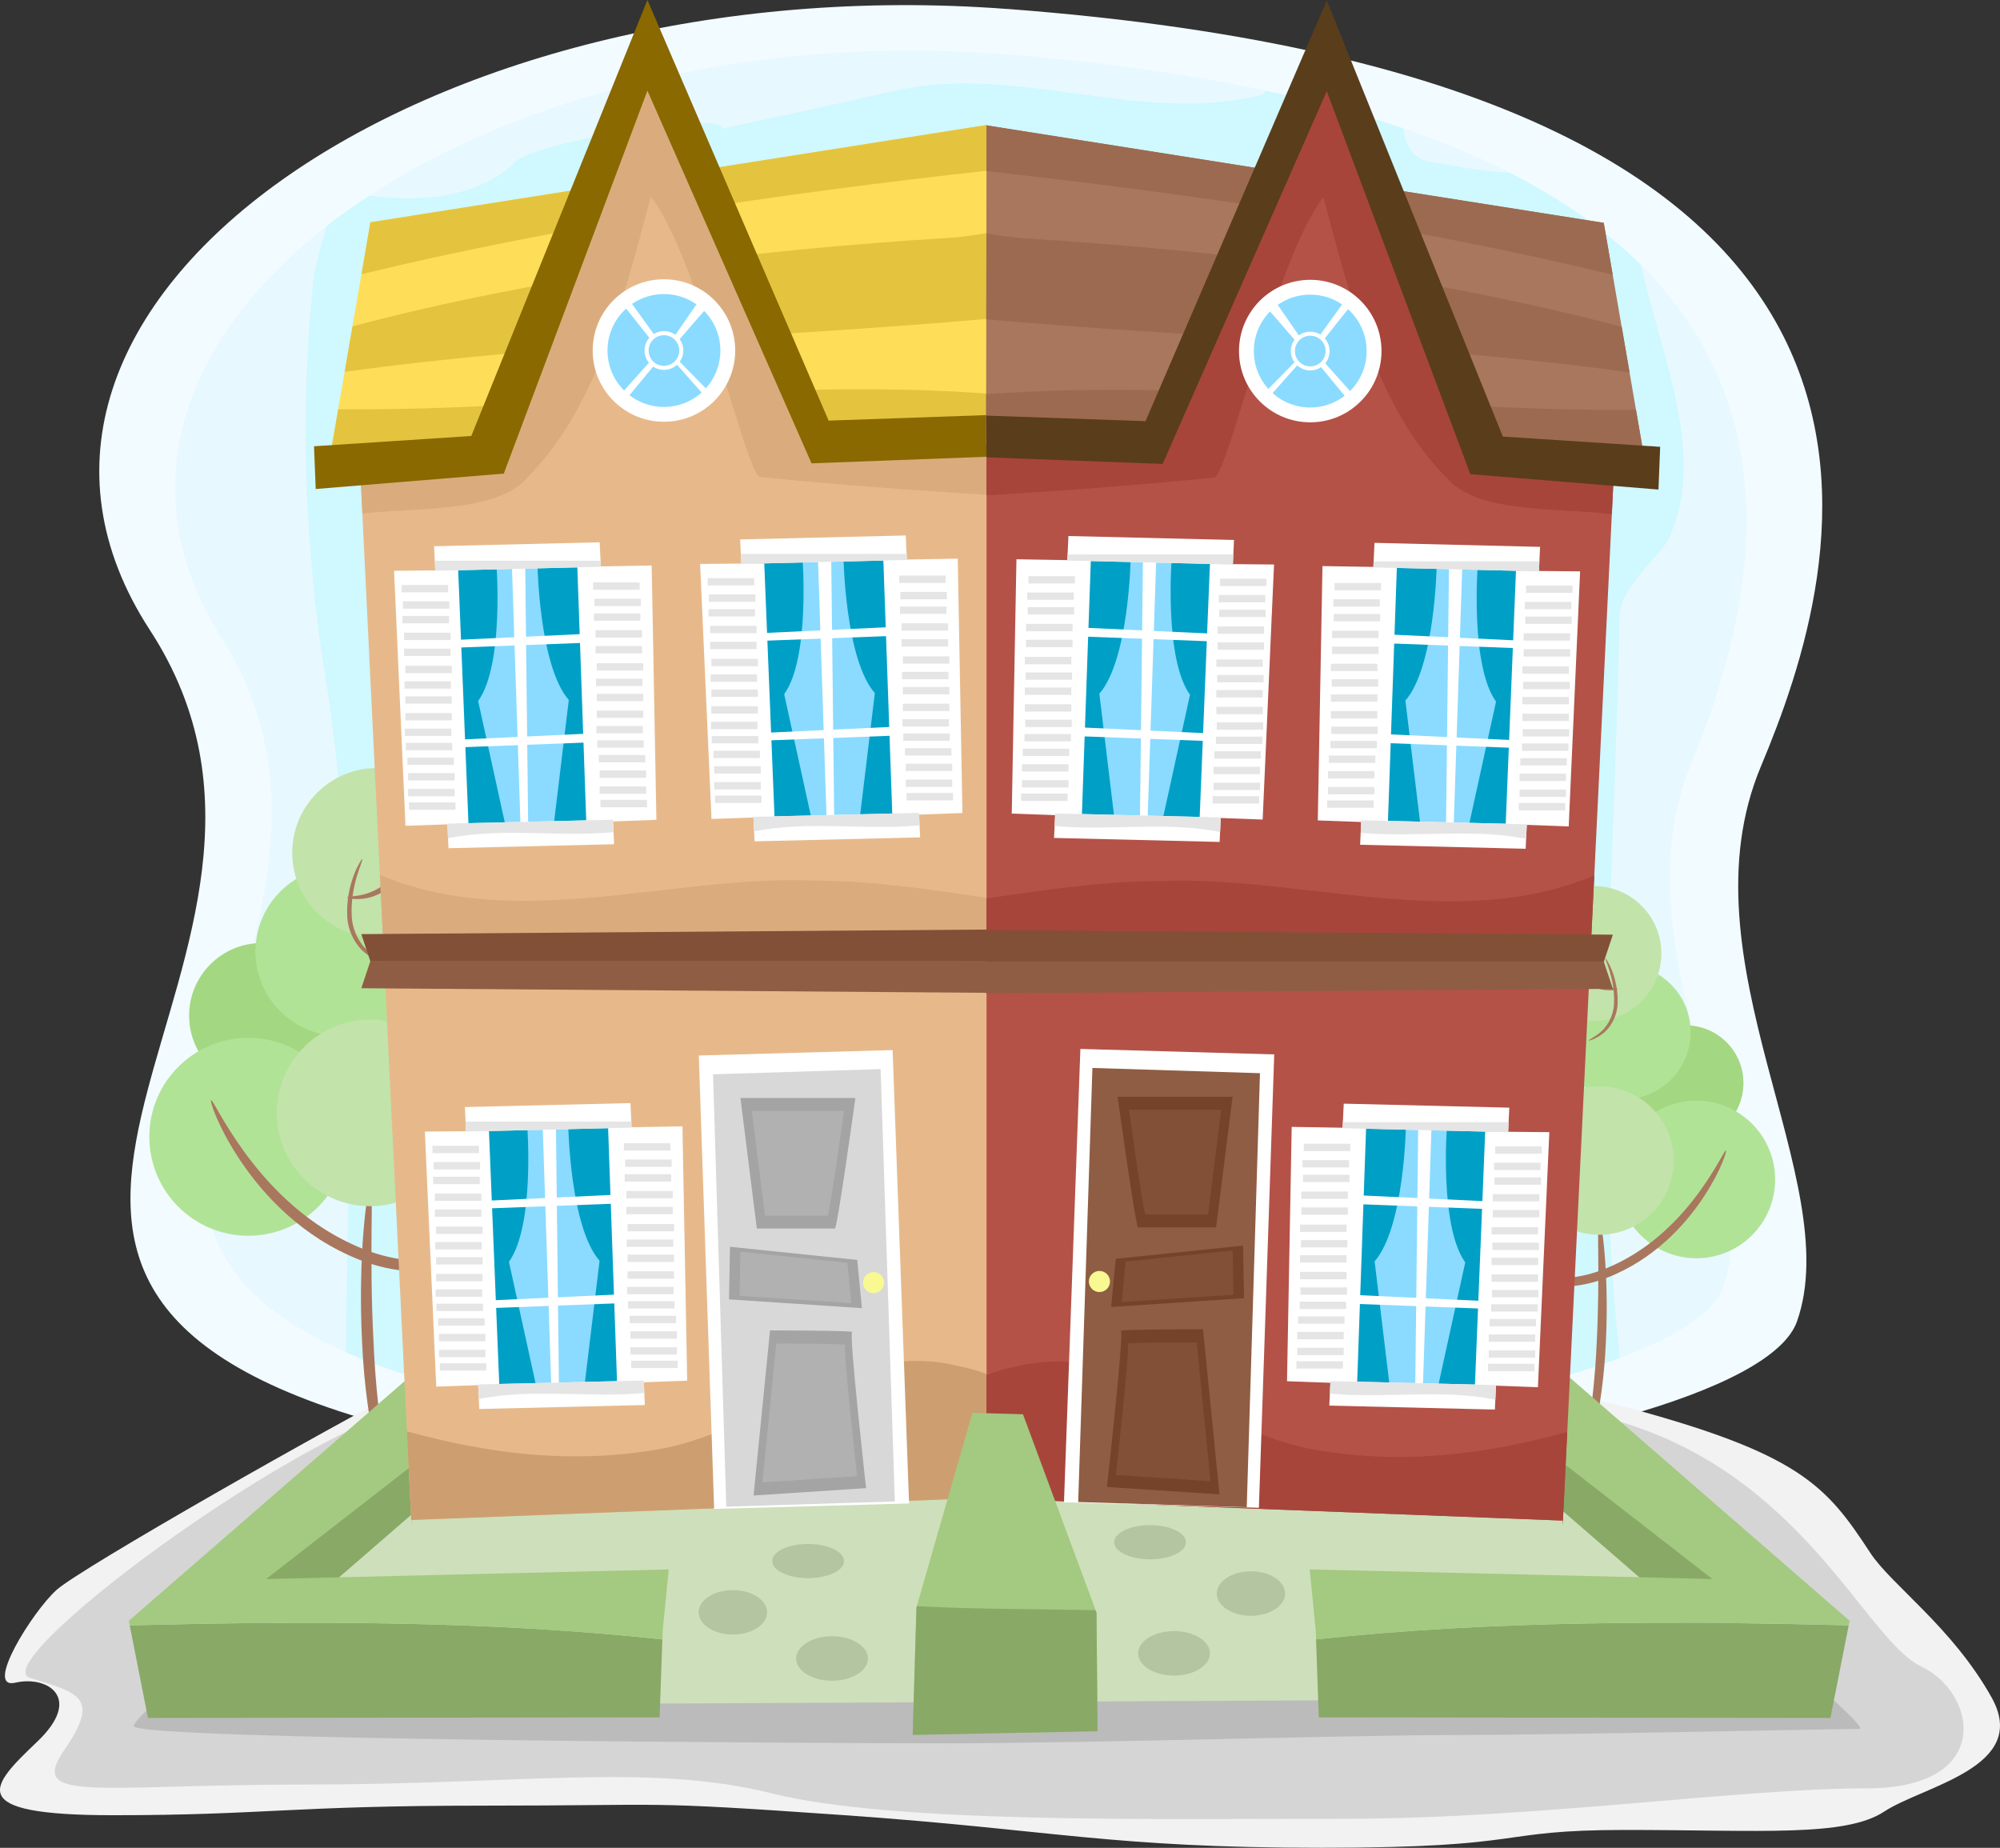 <?xml version="1.0" encoding="UTF-8"?><svg id="Layer_1" xmlns="http://www.w3.org/2000/svg" viewBox="0 0 503.6 465.28"><rect x="0" y="0" width="503.6" height="465.28" fill="#333333" stroke="none"/><defs><style>.cls-1{fill:#8adbff;}.cls-2{fill:#c2e3aa;}.cls-3{fill:#fff;}.cls-4{fill:#5a3d1b;}.cls-5{fill:#e8f8ff;}.cls-6{fill:#754329;}.cls-7{fill:#cd9f70;}.cls-8{fill:#d8d8d8;}.cls-9{fill:#daac7d;}.cls-10{fill:#b4c5a1;}.cls-11{fill:#9c6a50;}.cls-12{fill:#89a966;}.cls-13{fill:#896900;}.cls-14{fill:#b1e397;}.cls-15{fill:#a4a4a4;}.cls-16{fill:#a9775d;}.cls-17{fill:#00a0c6;}.cls-18{fill:#a7453b;}.cls-19{fill:#a4d781;}.cls-20{fill:#fede58;}.cls-21{fill:#e5e5e5;}.cls-22{fill:#f8f991;}.cls-23{fill:#cedfbb;}.cls-24{fill:#d5d5d5;}.cls-25{fill:#e4c43e;}.cls-26{fill:#b1b1b1;}.cls-27{fill:#825036;}.cls-28{fill:#f2fbff;}.cls-29{fill:#b45248;}.cls-30{fill:#bbb;}.cls-31{fill:#8f5d43;}.cls-32{fill:#cff8ff;}.cls-33{fill:#e7b98a;}.cls-34{fill:#f2f2f2;}.cls-35{fill:#a3ca80;}</style></defs><path class="cls-28" d="m253.62,2.26C107.12-8.79-15.68,76.56,37.73,158.63c53.41,82.07-72.72,160.81,53.41,198.51,126.13,37.71,348.84,11.09,361.34-24.4,12.5-35.49-29.54-90.94-9.09-139.74,20.45-48.8,60.22-171.9-189.76-190.75Z"/><path class="cls-5" d="m252.59,13.65C118.98,3.28,6.98,83.41,55.69,160.45c48.71,77.04-66.33,150.96,48.71,186.36,115.03,35.4,318.16,10.41,329.56-22.91,11.4-33.32-26.94-85.37-8.29-131.18,18.65-45.81,54.92-161.38-173.07-179.08Z"/><path class="cls-32" d="m407.77,155.25c0-7.29,11.45-16.66,12.49-19.78,9.55-21.02-1.92-45.54-7.1-68.74-8.44-8.37-19.28-16.23-33.07-23.23-6.83-.31-13.67-1.68-20.22-2.77-4-.8-6.15-4.07-6.46-8.38-10.36-3.55-21.88-6.74-34.67-9.49-.52.76-1.04,1.21-1.55,1.21-31.23,7.29-61.43-8.33-92.66-1.04-13.54,3.12-28.11,6.25-42.69,9.37-.71-4.95-47.41,3.68-52.06,8.33-8.98,8.98-23.68,10.3-36.8,8.57-3.71,2.43-7.26,4.95-10.61,7.56-1.58,5.17-3.16,10.24-3.6,15.11-3.12,30.19-2.08,61.43,2.08,91.62,10.22,58.97,6.79,117.95,6.29,176.92,5.08,2.22,10.8,4.33,17.25,6.32,92.8,28.56,242.93,17.81,303.48-4.9-6.88-62.84-1.1-124.76-.1-186.67Z"/><path class="cls-34" d="m101.68,349.8c-16.31,8.18-81.31,45-87.46,50.56-6.14,5.56-18.34,25.2-10.35,23.34,7.99-1.85,17.2,3.71,5.53,14.83-11.67,11.12-19.04,18.54,19.04,18.54s44.83-2.41,93.36-2.41,38.11-1.29,90.94,2.41c52.83,3.71,66.62,8.2,120.06,8.2s42.74-4.49,76.53-4.49,55.29,1.85,65.12-4.63c9.83-6.49,36.86-11.13,27.03-28.74-9.83-17.62-25.26-28.33-30.55-36.41-11.11-16.99-17.7-25.07-63.16-37.12-45.46-12.05-306.09-4.07-306.09-4.07Z"/><path class="cls-24" d="m114.17,351.83c-28.87,0-118.9,66.83-106.61,70.66,12.29,3.83,17.82,4.79,8.6,18.22-9.21,13.42,7.99,8.63,61.43,8.63s86.03-5.44,116.74,2.23c30.72,7.67,96.43,6.4,144.35,6.4s99.52-7.67,131.47-7.67,27.75-23.97,13.62-30.68c-14.13-6.71-29.74-48.55-77.04-61.98-47.3-13.42-292.56-5.81-292.56-5.81Z"/><path class="cls-30" d="m88.14,387.42s-54.49,43.73-54.49,47.2,169.01,4.34,204.93,4.34,102.03-2.08,127.54-2.08,97.87-1.56,102.03-1.56-52.58-47.37-66.63-49.97c-14.06-2.6-313.38,2.08-313.38,2.08Z"/><g><path class="cls-19" d="m439,272.72c0,8.03-6.51,14.54-14.54,14.54s-14.54-6.51-14.54-14.54,6.51-14.54,14.54-14.54,14.54,6.51,14.54,14.54Z"/><path class="cls-14" d="m446.98,297c0,10.95-8.88,19.83-19.83,19.83s-19.83-8.88-19.83-19.83,8.88-19.84,19.83-19.84,19.83,8.88,19.83,19.84Z"/><path class="cls-14" d="m425.7,259.86c0,9.36-7.59,16.95-16.95,16.95s-16.95-7.59-16.95-16.95,7.59-16.95,16.95-16.95,16.95,7.59,16.95,16.95Z"/><path class="cls-2" d="m418.33,240.08c0,9.37-7.59,16.96-16.96,16.96s-16.96-7.59-16.96-16.96,7.59-16.96,16.96-16.96,16.96,7.59,16.96,16.96Z"/><g><path class="cls-16" d="m399.97,262.02c-.07-.15,1.21-.65,2.86-1.98,1.66-1.31,3.35-3.86,3.57-7.11.37-6.53-2.47-11.51-2.11-11.58.06-.15,3.37,4.69,3.01,11.66-.23,3.48-2.21,6.3-4.08,7.53-1.86,1.28-3.23,1.56-3.25,1.48Z"/><path class="cls-16" d="m407.31,249.04c.02.12-1.23.49-3.32.24-2.07-.21-4.92-1.54-6.89-4.1-3.89-5.21-3.84-10.63-3.61-10.57.38-.13.9,5.08,4.5,9.85,3.75,4.96,9.49,4.19,9.32,4.57Z"/><path class="cls-16" d="m398.77,369.25c-.58-.15,2.55-13.86,3.28-31.15.9-17.27-.05-31.3.57-31.36.63-.09,2.63,14.01,1.72,31.48-.74,17.51-4.94,31.25-5.56,31.03Z"/><path class="cls-16" d="m434.59,289.67c.28.09-1.1,4.72-5.27,11.21-4.12,6.39-11.37,14.91-22.32,19.86-5.37,2.49-11.22,3.69-16.44,3.07-5.24-.6-9.59-2.79-12.69-5.13-6.21-4.83-8.18-9.46-7.95-9.53.3-.24,2.75,3.97,8.89,8.21,3.06,2.06,7.15,3.92,11.96,4.36,4.82.45,10.15-.68,15.29-3.05,10.39-4.69,17.56-12.67,21.93-18.69,4.41-6.11,6.3-10.43,6.6-10.3Z"/></g><path class="cls-2" d="m421.42,292.21c0,10.33-8.37,18.7-18.7,18.7s-18.7-8.37-18.7-18.7,8.37-18.7,18.7-18.7,18.7,8.37,18.7,18.7Z"/></g><g><path class="cls-19" d="m47.62,255.73c0,10.09,8.18,18.27,18.27,18.27s18.27-8.18,18.27-18.27-8.18-18.27-18.27-18.27-18.27,8.18-18.27,18.27Z"/><path class="cls-14" d="m37.6,286.24c0,13.76,11.16,24.92,24.92,24.92s24.92-11.16,24.92-24.92-11.16-24.92-24.92-24.92-24.92,11.16-24.92,24.92Z"/><path class="cls-14" d="m64.33,239.56c0,11.76,9.53,21.3,21.29,21.3s21.3-9.53,21.3-21.3-9.53-21.3-21.3-21.3-21.29,9.53-21.29,21.3Z"/><path class="cls-2" d="m73.59,214.71c0,11.77,9.54,21.31,21.31,21.31s21.31-9.54,21.31-21.31-9.54-21.31-21.31-21.31-21.31,9.54-21.31,21.31Z"/><g><path class="cls-16" d="m96.66,242.28c.09-.19-1.53-.81-3.6-2.49-2.09-1.64-4.21-4.86-4.49-8.94-.46-8.21,3.1-14.46,2.65-14.55-.08-.19-4.24,5.9-3.78,14.66.29,4.37,2.78,7.92,5.13,9.46,2.33,1.61,4.06,1.96,4.09,1.86Z"/><path class="cls-16" d="m87.44,225.97c-.02.15,1.55.62,4.17.3,2.6-.27,6.19-1.94,8.66-5.15,4.88-6.54,4.83-13.36,4.54-13.28-.47-.16-1.13,6.38-5.66,12.38-4.72,6.24-11.92,5.26-11.71,5.74Z"/><path class="cls-16" d="m98.17,377.01c.73-.19-3.21-17.41-4.12-39.13-1.14-21.7.07-39.33-.71-39.41-.79-.11-3.3,17.6-2.16,39.55.93,22,6.2,39.26,6.99,38.99Z"/><path class="cls-16" d="m53.16,277.02c-.35.12,1.39,5.93,6.62,14.09,5.17,8.03,14.28,18.73,28.04,24.95,6.75,3.13,14.1,4.64,20.66,3.85,6.58-.75,12.05-3.51,15.94-6.45,7.81-6.07,10.28-11.89,9.99-11.97-.38-.31-3.46,4.99-11.17,10.32-3.84,2.58-8.99,4.92-15.03,5.47-6.05.57-12.75-.86-19.21-3.84-13.06-5.9-22.07-15.91-27.55-23.48-5.54-7.67-7.91-13.11-8.3-12.94Z"/></g><path class="cls-2" d="m69.71,280.22c0,12.98,10.52,23.49,23.49,23.49s23.49-10.52,23.49-23.49-10.51-23.49-23.49-23.49-23.49,10.52-23.49,23.49Z"/></g><polygon class="cls-23" points="48.5 429.52 438.55 427.63 380 356.04 107.48 367.1 48.5 429.52"/><g><polygon class="cls-12" points="77.2 404.26 111.64 374.41 107.05 359.49 55.96 399.67 77.2 404.26"/><path class="cls-12" d="m32.66,409.27l4.6,23.31,128.83-.15.69-19.62c-44.24-4.78-89.58-4.68-134.12-3.53Z"/><path class="cls-35" d="m166.79,412.8l.07-2.18,1.52-15.43-101.37,2.41,40.46-31.45-4.57-19.26-70.47,61.24.23,1.14c44.54-1.15,89.88-1.24,134.12,3.53Z"/></g><g><polygon class="cls-12" points="420.97 404.26 386.53 374.41 391.12 359.49 442.21 399.67 420.97 404.26"/><path class="cls-12" d="m465.5,409.27l-4.6,23.31-128.83-.15-.69-19.63c44.24-4.78,89.58-4.68,134.12-3.53Z"/><path class="cls-35" d="m331.38,412.8l-.07-2.18-1.52-15.44,101.37,2.41-40.46-31.45,4.57-19.26,70.47,61.24-.22,1.14c-44.54-1.15-89.88-1.25-134.12,3.53Z"/></g><g><polygon class="cls-20" points="82.51 118.39 93.27 55.97 248.69 31.43 248.8 111.56 82.51 118.39"/><path class="cls-25" d="m248.69,31.43l-155.42,24.54-2.25,13.07c51.86-12.52,104.69-20.17,157.69-26.09l-.02-11.52Z"/><path class="cls-25" d="m248.73,58.63c-2.97.53-5.98.95-9.08,1.21-50.75,3.17-101.49,9.28-150.89,22.33l-1.98,11.46c53.99-7.45,107.99-8.58,161.98-13.36l-.03-21.65Z"/><path class="cls-25" d="m85.16,103.05l-2.65,15.34,166.29-6.83-.02-12.44c-55.52-4.05-109.61,4.43-163.63,3.93Z"/><polygon class="cls-33" points="206.55 111.65 162.59 10.33 122.94 116.21 90.69 117.96 103.61 384.03 103.61 382.73 248.69 377.14 248.69 109.35 206.55 111.65"/><path class="cls-9" d="m163.88,49.51c12.05,15.5,24.11,70.61,27.55,70.61,19.43,1.94,38.31,3.33,57.26,4.49v-15.25l-42.14,2.3L162.59,10.33l-39.65,105.87-32.25,1.76.55,11.33c15.93-1.54,34.35-.42,41.64-9.17,17.22-17.22,24.11-44.77,31-70.61Z"/><path class="cls-1" d="m182.53,88.4c0,8.72-7.07,15.78-15.79,15.78s-15.78-7.07-15.78-15.78,7.07-15.79,15.78-15.79,15.79,7.07,15.79,15.79Z"/><path class="cls-7" d="m167.32,364.65c-22.45,4.21-43.77,1.56-64.86-4.23l1.15,23.6v-1.29l145.09-5.6v-31.03c-2.26-.91-4.68-1.62-7.32-2.12-27.55-6.89-48.22,15.5-74.05,20.66Z"/><path class="cls-9" d="m95.66,220.28l.86,17.7c50.48.93,101.92-4.19,152.18,5.21v-17.11c-14.62-2.11-29.27-4.35-43.48-4.35-35.28-1.6-75.04,13.21-109.55-1.44Z"/><polygon class="cls-13" points="79.5 123.13 126.85 119.25 163.02 22.82 204.35 116.67 248.69 115 248.75 104.51 208.65 105.91 163.02 0 118.67 109.78 79.07 112.37 79.5 123.13"/><g><path class="cls-3" d="m167.18,70.32c-9.91,0-17.94,8.03-17.94,17.94s8.03,17.94,17.94,17.94,17.94-8.03,17.94-17.94-8.03-17.94-17.94-17.94Zm0,32.15c-7.85,0-14.21-6.36-14.21-14.21s6.36-14.21,14.21-14.21,14.21,6.36,14.21,14.21-6.36,14.21-14.21,14.21Z"/><path class="cls-3" d="m167.18,83.38c-2.69,0-4.88,2.19-4.88,4.88s2.18,4.88,4.88,4.88,4.88-2.19,4.88-4.88-2.18-4.88-4.88-4.88Zm0,8.74c-2.13,0-3.86-1.73-3.86-3.86s1.73-3.86,3.86-3.86,3.86,1.73,3.86,3.86-1.73,3.86-3.86,3.86Z"/><polygon class="cls-3" points="157.28 77.21 163.88 85.53 165.03 84.67 158.71 75.92 157.28 77.21"/><polygon class="cls-3" points="169.91 84.53 176.36 75.2 178.23 77.21 170.77 85.82 169.91 84.53"/><polygon class="cls-3" points="156.27 99.31 163.59 91.13 164.6 92.13 157.85 100.31 156.27 99.31"/><polygon class="cls-3" points="170.34 91.7 176.94 99.16 177.94 98.01 170.77 90.7 170.34 91.7"/></g><g><polygon class="cls-1" points="150.53 208.96 114.66 210.96 114.51 142.93 148.24 141.36 150.53 208.96"/><path class="cls-17" d="m124.99,141.93s2.01,25.4-4.59,34.58l6.89,31.43-12.92.58-1.44-67.02,12.05.43Z"/><path class="cls-17" d="m135.34,142.26s.43,25.48,7.88,33.99l-3.85,31.94,12.91-.66-4.98-66.85-11.96,1.58Z"/><polygon class="cls-3" points="117.96 207.37 115.37 143.58 99.23 143.72 102.1 207.94 117.96 207.37"/><polygon class="cls-3" points="147.63 207.08 145.37 142.72 164.09 142.39 165.28 206.43 147.63 207.08"/><polygon class="cls-3" points="131.05 207.4 128.9 142.5 132.24 141.96 132.99 207.51 131.05 207.4"/><polygon class="cls-3" points="115.12 161.12 147.3 159.62 146.66 161.88 115.45 163.06 115.12 161.12"/><polygon class="cls-3" points="116.52 186.2 148.7 184.69 148.06 186.95 116.84 188.14 116.52 186.2"/><polygon class="cls-3" points="109.6 143.72 109.31 137.55 151 136.55 151.29 142.72 109.6 143.72"/><path class="cls-21" d="m109.48,141.21l.12,2.51,41.69-1.01-.07-1.51h-41.74Z"/><polygon class="cls-3" points="112.93 213.58 112.65 207.4 154.34 206.4 154.62 212.57 112.93 213.58"/><path class="cls-21" d="m154.48,209.55l-.14-3.15-41.69,1,.17,3.67c13.53-2.76,27.82-.24,41.66-1.52Z"/><g><rect class="cls-21" x="101.13" y="147.3" width="11.71" height="1.85"/><rect class="cls-21" x="101.44" y="151.4" width="11.71" height="1.85"/><rect class="cls-21" x="101.34" y="155.1" width="11.71" height="1.85"/><rect class="cls-21" x="101.75" y="159.31" width="11.71" height="1.85"/><rect class="cls-21" x="101.75" y="163.32" width="11.71" height="1.85"/><rect class="cls-21" x="102.06" y="167.64" width="11.71" height="1.85"/><rect class="cls-21" x="101.85" y="171.54" width="11.71" height="1.85"/><rect class="cls-21" x="102.06" y="175.34" width="11.71" height="1.85"/><rect class="cls-21" x="102.06" y="179.55" width="11.71" height="1.85"/><rect class="cls-21" x="101.95" y="183.46" width="11.71" height="1.85"/><rect class="cls-21" x="102.16" y="187.06" width="11.71" height="1.85"/><rect class="cls-21" x="102.57" y="190.75" width="11.71" height="1.85"/><rect class="cls-21" x="102.77" y="194.66" width="11.71" height="1.85"/><rect class="cls-21" x="102.77" y="198.66" width="11.71" height="1.85"/><rect class="cls-21" x="102.98" y="202.05" width="11.71" height="1.85"/></g><g><rect class="cls-21" x="149.35" y="146.65" width="11.71" height="1.85"/><rect class="cls-21" x="149.66" y="150.76" width="11.71" height="1.85"/><rect class="cls-21" x="149.55" y="154.46" width="11.71" height="1.85"/><rect class="cls-21" x="149.96" y="158.67" width="11.71" height="1.85"/><rect class="cls-21" x="149.96" y="162.68" width="11.71" height="1.85"/><rect class="cls-21" x="150.27" y="166.99" width="11.71" height="1.85"/><rect class="cls-21" x="150.07" y="170.89" width="11.71" height="1.85"/><rect class="cls-21" x="150.27" y="174.7" width="11.71" height="1.85"/><rect class="cls-21" x="150.27" y="178.91" width="11.71" height="1.85"/><rect class="cls-21" x="150.17" y="182.81" width="11.71" height="1.85"/><rect class="cls-21" x="150.38" y="186.41" width="11.71" height="1.85"/><rect class="cls-21" x="150.79" y="190.11" width="11.71" height="1.85"/><rect class="cls-21" x="150.99" y="194.01" width="11.71" height="1.85"/><rect class="cls-21" x="150.99" y="198.02" width="11.71" height="1.85"/><rect class="cls-21" x="151.2" y="201.41" width="11.71" height="1.85"/></g></g><g><polygon class="cls-1" points="158.28 350.17 122.41 352.17 122.26 284.14 155.98 282.57 158.28 350.17"/><path class="cls-17" d="m132.74,283.14s2.01,25.4-4.59,34.58l6.89,31.43-12.92.57-1.44-67.02,12.05.43Z"/><path class="cls-17" d="m143.09,283.47s.43,25.48,7.88,33.99l-3.85,31.94,12.91-.66-4.98-66.85-11.96,1.58Z"/><polygon class="cls-3" points="125.71 348.58 123.12 284.79 106.98 284.93 109.85 349.15 125.71 348.58"/><polygon class="cls-3" points="155.38 348.29 153.12 283.93 171.84 283.61 173.03 347.65 155.38 348.29"/><polygon class="cls-3" points="138.8 348.61 136.65 283.71 139.98 283.17 140.74 348.72 138.8 348.61"/><polygon class="cls-3" points="122.87 302.33 155.05 300.83 154.41 303.09 123.19 304.27 122.87 302.33"/><polygon class="cls-3" points="124.27 327.41 156.45 325.9 155.81 328.16 124.59 329.35 124.27 327.41"/><polygon class="cls-3" points="117.35 284.93 117.06 278.76 158.75 277.76 159.04 283.93 117.35 284.93"/><path class="cls-21" d="m117.23,282.42l.12,2.51,41.69-1-.07-1.51h-41.74Z"/><polygon class="cls-3" points="120.68 354.79 120.4 348.61 162.09 347.61 162.37 353.78 120.68 354.79"/><path class="cls-21" d="m162.23,350.76l-.14-3.15-41.69,1,.17,3.67c13.53-2.76,27.82-.24,41.66-1.52Z"/><g><rect class="cls-21" x="108.88" y="288.51" width="11.71" height="1.85"/><rect class="cls-21" x="109.19" y="292.61" width="11.71" height="1.85"/><rect class="cls-21" x="109.08" y="296.31" width="11.71" height="1.85"/><rect class="cls-21" x="109.5" y="300.53" width="11.71" height="1.85"/><rect class="cls-21" x="109.5" y="304.53" width="11.71" height="1.85"/><rect class="cls-21" x="109.81" y="308.85" width="11.71" height="1.85"/><rect class="cls-21" x="109.6" y="312.75" width="11.71" height="1.85"/><rect class="cls-21" x="109.81" y="316.55" width="11.71" height="1.85"/><rect class="cls-21" x="109.81" y="320.77" width="11.71" height="1.85"/><rect class="cls-21" x="109.7" y="324.67" width="11.71" height="1.85"/><rect class="cls-21" x="109.91" y="328.26" width="11.71" height="1.85"/><rect class="cls-21" x="110.32" y="331.96" width="11.71" height="1.85"/><rect class="cls-21" x="110.52" y="335.87" width="11.71" height="1.85"/><rect class="cls-21" x="110.52" y="339.87" width="11.71" height="1.85"/><rect class="cls-21" x="110.73" y="343.26" width="11.71" height="1.85"/></g><g><rect class="cls-21" x="157.1" y="287.86" width="11.71" height="1.85"/><rect class="cls-21" x="157.41" y="291.97" width="11.71" height="1.85"/><rect class="cls-21" x="157.3" y="295.67" width="11.71" height="1.85"/><rect class="cls-21" x="157.71" y="299.88" width="11.71" height="1.85"/><rect class="cls-21" x="157.71" y="303.89" width="11.71" height="1.85"/><rect class="cls-21" x="158.02" y="308.2" width="11.71" height="1.85"/><rect class="cls-21" x="157.82" y="312.11" width="11.71" height="1.85"/><rect class="cls-21" x="158.02" y="315.91" width="11.71" height="1.85"/><rect class="cls-21" x="158.02" y="320.12" width="11.71" height="1.85"/><rect class="cls-21" x="157.92" y="324.03" width="11.71" height="1.85"/><rect class="cls-21" x="158.13" y="327.62" width="11.71" height="1.85"/><rect class="cls-21" x="158.54" y="331.32" width="11.71" height="1.85"/><rect class="cls-21" x="158.74" y="335.22" width="11.71" height="1.85"/><rect class="cls-21" x="158.74" y="339.23" width="11.71" height="1.85"/><rect class="cls-21" x="158.95" y="342.62" width="11.71" height="1.85"/></g></g><g><polygon class="cls-1" points="227.6 207.24 191.72 209.23 191.58 141.21 225.3 139.63 227.6 207.24"/><path class="cls-17" d="m202.05,140.21s2.01,25.4-4.59,34.58l6.89,31.43-12.92.57-1.44-67.02,12.05.43Z"/><path class="cls-17" d="m212.4,140.54s.43,25.48,7.88,33.99l-3.85,31.94,12.91-.66-4.98-66.85-11.96,1.58Z"/><polygon class="cls-3" points="195.02 205.65 192.44 141.86 176.29 142 179.16 206.22 195.02 205.65"/><polygon class="cls-3" points="224.69 205.36 222.43 141 241.16 140.67 242.34 204.71 224.69 205.36"/><polygon class="cls-3" points="208.12 205.68 205.96 140.78 209.3 140.24 210.05 205.79 208.12 205.68"/><polygon class="cls-3" points="192.19 159.4 224.37 157.89 223.72 160.15 192.51 161.34 192.19 159.4"/><polygon class="cls-3" points="193.58 184.48 225.77 182.97 225.12 185.23 193.91 186.42 193.58 184.48"/><polygon class="cls-3" points="186.66 142 186.37 135.83 228.06 134.83 228.35 141 186.66 142"/><path class="cls-21" d="m186.54,139.49l.12,2.51,41.69-1.01-.07-1.51h-41.73Z"/><polygon class="cls-3" points="190 211.85 189.71 205.68 231.4 204.68 231.69 210.85 190 211.85"/><path class="cls-21" d="m231.54,207.83l-.14-3.15-41.69,1,.17,3.67c13.53-2.76,27.82-.24,41.66-1.52Z"/><g><rect class="cls-21" x="178.19" y="145.57" width="11.71" height="1.85"/><rect class="cls-21" x="178.5" y="149.68" width="11.71" height="1.85"/><rect class="cls-21" x="178.4" y="153.38" width="11.71" height="1.85"/><rect class="cls-21" x="178.81" y="157.59" width="11.71" height="1.85"/><rect class="cls-21" x="178.81" y="161.6" width="11.71" height="1.85"/><rect class="cls-21" x="179.12" y="165.91" width="11.71" height="1.85"/><rect class="cls-21" x="178.91" y="169.82" width="11.71" height="1.85"/><rect class="cls-21" x="179.12" y="173.62" width="11.71" height="1.85"/><rect class="cls-21" x="179.12" y="177.83" width="11.71" height="1.85"/><rect class="cls-21" x="179.01" y="181.74" width="11.71" height="1.85"/><rect class="cls-21" x="179.22" y="185.33" width="11.71" height="1.85"/><rect class="cls-21" x="179.63" y="189.03" width="11.71" height="1.85"/><rect class="cls-21" x="179.84" y="192.93" width="11.71" height="1.85"/><rect class="cls-21" x="179.84" y="196.94" width="11.71" height="1.85"/><rect class="cls-21" x="180.04" y="200.33" width="11.71" height="1.85"/></g><g><rect class="cls-21" x="226.41" y="144.93" width="11.71" height="1.85"/><rect class="cls-21" x="226.72" y="149.04" width="11.71" height="1.85"/><rect class="cls-21" x="226.62" y="152.73" width="11.71" height="1.85"/><rect class="cls-21" x="227.03" y="156.95" width="11.71" height="1.85"/><rect class="cls-21" x="227.03" y="160.95" width="11.71" height="1.85"/><rect class="cls-21" x="227.34" y="165.27" width="11.71" height="1.85"/><rect class="cls-21" x="227.13" y="169.17" width="11.71" height="1.85"/><rect class="cls-21" x="227.34" y="172.98" width="11.71" height="1.85"/><rect class="cls-21" x="227.34" y="177.19" width="11.71" height="1.85"/><rect class="cls-21" x="227.23" y="181.09" width="11.71" height="1.85"/><rect class="cls-21" x="227.44" y="184.69" width="11.71" height="1.85"/><rect class="cls-21" x="227.85" y="188.39" width="11.71" height="1.85"/><rect class="cls-21" x="228.06" y="192.29" width="11.71" height="1.85"/><rect class="cls-21" x="228.06" y="196.3" width="11.71" height="1.85"/><rect class="cls-21" x="228.26" y="199.69" width="11.71" height="1.85"/></g></g><polygon class="cls-27" points="90.98 235.21 93.27 242.1 248.84 242.1 248.84 234.06 90.98 235.21"/><polygon class="cls-31" points="90.98 248.84 93.27 241.95 248.83 241.95 248.83 249.99 90.98 248.84"/><g><polygon class="cls-3" points="175.96 265.78 179.82 379.95 228.9 378.57 224.76 264.41 175.96 265.78"/><polygon class="cls-8" points="179.54 270.51 182.88 379.38 225.32 378.06 221.74 269.2 179.54 270.51"/><path class="cls-15" d="m186.44,276.47h28.95s-4.55,32.88-5.17,32.88h-19.65l-4.13-32.88Z"/><path class="cls-26" d="m189.3,279.73h23.22s-3.65,26.37-4.15,26.37h-15.75l-3.32-26.37Z"/><polygon class="cls-15" points="183.81 313.94 183.57 327.18 217.03 329.39 215.85 317.25 183.81 313.94"/><polygon class="cls-26" points="186.43 315.17 186.23 326.3 214.37 328.15 213.37 317.95 186.43 315.17"/><path class="cls-15" d="m193.88,335s21.51,0,20.68.42c-.83.41,3.52,39.29,3.52,39.29l-28.33,1.86,4.14-41.57Z"/><path class="cls-26" d="m195.47,338.31s18.09,0,17.39.35c-.7.35,2.96,33.04,2.96,33.04l-23.83,1.57,3.48-34.96Z"/><path class="cls-22" d="m222.63,322.97c0,1.47-1.19,2.66-2.66,2.66s-2.66-1.19-2.66-2.66,1.19-2.66,2.66-2.66,2.66,1.19,2.66,2.66Z"/></g></g><g><polygon class="cls-16" points="414.59 118.54 403.82 56.11 248.41 31.57 248.3 111.7 414.59 118.54"/><path class="cls-11" d="m248.41,31.57l155.42,24.54,2.25,13.07c-51.86-12.52-104.69-20.17-157.69-26.09l.02-11.52Z"/><path class="cls-11" d="m248.37,58.77c2.97.53,5.98.95,9.08,1.21,50.75,3.17,101.49,9.28,150.9,22.33l1.98,11.46c-53.99-7.45-107.99-8.58-161.98-13.36l.03-21.65Z"/><path class="cls-11" d="m411.94,103.19l2.65,15.34-166.29-6.83.02-12.44c55.52-4.05,109.61,4.43,163.63,3.93Z"/><polygon class="cls-29" points="290.55 111.79 334.51 10.48 374.16 116.35 406.41 118.11 393.49 384.17 393.49 382.88 248.41 377.28 248.41 109.5 290.55 111.79"/><path class="cls-18" d="m333.22,49.65c-12.05,15.5-24.11,70.61-27.55,70.61-19.43,1.94-38.31,3.33-57.26,4.48v-15.25l42.14,2.3,43.96-101.32,39.65,105.87,32.25,1.76-.55,11.32c-15.93-1.54-34.34-.42-41.64-9.17-17.22-17.22-24.11-44.77-31-70.61Z"/><circle class="cls-1" cx="329.74" cy="89.01" r="16.14" transform="translate(33.64 259.23) rotate(-45)"/><path class="cls-18" d="m329.77,364.8c22.46,4.21,43.77,1.56,64.86-4.23l-1.15,23.6v-1.29l-145.09-5.6v-31.03c2.26-.91,4.68-1.62,7.32-2.12,27.55-6.89,48.22,15.5,74.05,20.66Z"/><path class="cls-18" d="m401.44,220.42l-.86,17.7c-50.48.93-101.92-4.19-152.18,5.21v-17.11c14.62-2.11,29.28-4.35,43.48-4.35,35.28-1.6,75.04,13.21,109.55-1.44Z"/><polygon class="cls-4" points="417.6 123.27 370.24 119.4 334.08 22.96 292.75 116.82 248.41 115.15 248.35 104.65 288.44 106.05 334.08 .14 378.42 109.93 418.03 112.51 417.6 123.27"/><g><path class="cls-3" d="m311.98,88.4c0,9.91,8.03,17.94,17.94,17.94s17.94-8.03,17.94-17.94-8.03-17.94-17.94-17.94-17.94,8.03-17.94,17.94Zm3.73,0c0-7.85,6.36-14.21,14.21-14.21s14.2,6.36,14.2,14.21-6.36,14.21-14.2,14.21-14.21-6.36-14.21-14.21Z"/><path class="cls-3" d="m325.04,88.4c0,2.69,2.18,4.88,4.88,4.88s4.87-2.18,4.87-4.88-2.18-4.88-4.87-4.88-4.88,2.18-4.88,4.88Zm1.02,0c0-2.13,1.73-3.87,3.87-3.87s3.86,1.73,3.86,3.87-1.73,3.86-3.86,3.86-3.87-1.73-3.87-3.86Z"/><polygon class="cls-3" points="339.82 77.35 333.22 85.67 332.07 84.81 338.38 76.06 339.82 77.35"/><polygon class="cls-3" points="327.19 84.67 320.73 75.34 318.87 77.35 326.33 85.96 327.19 84.67"/><polygon class="cls-3" points="340.82 99.45 333.5 91.27 332.5 92.28 339.25 100.46 340.82 99.45"/><polygon class="cls-3" points="326.76 91.85 320.16 99.31 319.15 98.16 326.33 90.84 326.76 91.85"/></g><g><polygon class="cls-1" points="346.56 209.1 382.44 211.1 382.58 143.08 348.86 141.5 346.56 209.1"/><path class="cls-17" d="m372.11,142.07s-2.01,25.4,4.59,34.59l-6.89,31.43,12.92.57,1.43-67.02-12.05.43Z"/><path class="cls-17" d="m361.76,142.41s-.43,25.47-7.88,33.99l3.85,31.94-12.91-.66,4.98-66.85,11.96,1.58Z"/><polygon class="cls-3" points="379.14 207.51 381.72 143.72 397.87 143.87 395 208.09 379.14 207.51"/><polygon class="cls-3" points="349.47 207.23 351.73 142.86 333 142.54 331.82 206.58 349.47 207.23"/><polygon class="cls-3" points="366.05 207.55 368.2 142.65 364.86 142.11 364.11 207.66 366.05 207.55"/><polygon class="cls-3" points="381.97 161.27 349.79 159.76 350.44 162.02 381.65 163.2 381.97 161.27"/><polygon class="cls-3" points="380.58 186.35 348.39 184.84 349.04 187.1 380.25 188.28 380.58 186.35"/><polygon class="cls-3" points="387.5 143.87 387.79 137.7 346.1 136.69 345.81 142.86 387.5 143.87"/><path class="cls-21" d="m387.62,141.36l-.12,2.51-41.69-1,.07-1.51h41.74Z"/><polygon class="cls-3" points="384.16 213.72 384.45 207.55 342.76 206.54 342.48 212.71 384.16 213.72"/><path class="cls-21" d="m342.62,209.7l.14-3.15,41.69,1.01-.17,3.67c-13.53-2.76-27.82-.24-41.66-1.52Z"/><g><rect class="cls-21" x="384.25" y="147.44" width="11.71" height="1.85"/><rect class="cls-21" x="383.95" y="151.55" width="11.71" height="1.85"/><rect class="cls-21" x="384.05" y="155.25" width="11.71" height="1.85"/><rect class="cls-21" x="383.64" y="159.46" width="11.71" height="1.85"/><rect class="cls-21" x="383.64" y="163.47" width="11.71" height="1.85"/><rect class="cls-21" x="383.33" y="167.78" width="11.71" height="1.85"/><rect class="cls-21" x="383.54" y="171.68" width="11.71" height="1.85"/><rect class="cls-21" x="383.33" y="175.49" width="11.71" height="1.85"/><rect class="cls-21" x="383.33" y="179.7" width="11.71" height="1.85"/><rect class="cls-21" x="383.43" y="183.6" width="11.71" height="1.85"/><rect class="cls-21" x="383.23" y="187.2" width="11.71" height="1.85"/><rect class="cls-21" x="382.82" y="190.9" width="11.71" height="1.85"/><rect class="cls-21" x="382.61" y="194.8" width="11.71" height="1.85"/><rect class="cls-21" x="382.61" y="198.81" width="11.71" height="1.85"/><rect class="cls-21" x="382.41" y="202.2" width="11.71" height="1.85"/></g><g><rect class="cls-21" x="336.04" y="146.79" width="11.71" height="1.85"/><rect class="cls-21" x="335.73" y="150.9" width="11.71" height="1.85"/><rect class="cls-21" x="335.83" y="154.6" width="11.71" height="1.85"/><rect class="cls-21" x="335.42" y="158.81" width="11.71" height="1.85"/><rect class="cls-21" x="335.42" y="162.82" width="11.71" height="1.85"/><rect class="cls-21" x="335.11" y="167.13" width="11.71" height="1.85"/><rect class="cls-21" x="335.32" y="171.04" width="11.71" height="1.85"/><rect class="cls-21" x="335.11" y="174.84" width="11.71" height="1.85"/><rect class="cls-21" x="335.11" y="179.05" width="11.71" height="1.85"/><rect class="cls-21" x="335.21" y="182.96" width="11.71" height="1.85"/><rect class="cls-21" x="335.01" y="186.55" width="11.71" height="1.85"/><rect class="cls-21" x="334.6" y="190.25" width="11.71" height="1.85"/><rect class="cls-21" x="334.39" y="194.16" width="11.71" height="1.85"/><rect class="cls-21" x="334.39" y="198.16" width="11.71" height="1.85"/><rect class="cls-21" x="334.19" y="201.55" width="11.71" height="1.85"/></g></g><g><polygon class="cls-1" points="338.81 350.31 374.69 352.31 374.83 284.29 341.11 282.71 338.81 350.31"/><path class="cls-17" d="m364.36,283.28s-2.01,25.4,4.59,34.59l-6.89,31.43,12.92.57,1.43-67.02-12.05.43Z"/><path class="cls-17" d="m354.01,283.62s-.43,25.48-7.88,33.99l3.85,31.94-12.91-.66,4.98-66.85,11.96,1.58Z"/><polygon class="cls-3" points="371.39 348.72 373.97 284.93 390.12 285.08 387.25 349.3 371.39 348.72"/><polygon class="cls-3" points="341.72 348.44 343.98 284.07 325.25 283.75 324.07 347.79 341.72 348.44"/><polygon class="cls-3" points="358.3 348.76 360.45 283.86 357.11 283.32 356.36 348.87 358.3 348.76"/><polygon class="cls-3" points="374.23 302.48 342.04 300.97 342.69 303.23 373.9 304.42 374.23 302.48"/><polygon class="cls-3" points="372.83 327.56 340.65 326.05 341.29 328.31 372.5 329.49 372.83 327.56"/><polygon class="cls-3" points="379.75 285.08 380.04 278.91 338.35 277.9 338.06 284.07 379.75 285.08"/><path class="cls-21" d="m379.87,282.57l-.12,2.51-41.69-1,.07-1.51h41.73Z"/><polygon class="cls-3" points="376.41 354.93 376.7 348.76 335.01 347.75 334.72 353.93 376.41 354.93"/><path class="cls-21" d="m334.87,350.91l.14-3.15,41.69,1.01-.17,3.67c-13.53-2.76-27.82-.24-41.66-1.52Z"/><g><rect class="cls-21" x="376.5" y="288.65" width="11.71" height="1.85"/><rect class="cls-21" x="376.2" y="292.76" width="11.71" height="1.85"/><rect class="cls-21" x="376.3" y="296.46" width="11.71" height="1.85"/><rect class="cls-21" x="375.89" y="300.67" width="11.71" height="1.85"/><rect class="cls-21" x="375.89" y="304.68" width="11.71" height="1.85"/><rect class="cls-21" x="375.58" y="308.99" width="11.71" height="1.85"/><rect class="cls-21" x="375.79" y="312.89" width="11.71" height="1.85"/><rect class="cls-21" x="375.58" y="316.7" width="11.71" height="1.85"/><rect class="cls-21" x="375.58" y="320.91" width="11.71" height="1.85"/><rect class="cls-21" x="375.68" y="324.81" width="11.71" height="1.85"/><rect class="cls-21" x="375.48" y="328.41" width="11.71" height="1.85"/><rect class="cls-21" x="375.07" y="332.11" width="11.71" height="1.85"/><rect class="cls-21" x="374.86" y="336.01" width="11.71" height="1.85"/><rect class="cls-21" x="374.86" y="340.02" width="11.71" height="1.85"/><rect class="cls-21" x="374.66" y="343.41" width="11.71" height="1.85"/></g><g><rect class="cls-21" x="328.29" y="288" width="11.71" height="1.85"/><rect class="cls-21" x="327.98" y="292.11" width="11.71" height="1.85"/><rect class="cls-21" x="328.08" y="295.81" width="11.71" height="1.85"/><rect class="cls-21" x="327.67" y="300.02" width="11.72" height="1.85"/><rect class="cls-21" x="327.67" y="304.03" width="11.72" height="1.85"/><rect class="cls-21" x="327.36" y="308.35" width="11.71" height="1.85"/><rect class="cls-21" x="327.57" y="312.25" width="11.71" height="1.85"/><rect class="cls-21" x="327.36" y="316.05" width="11.71" height="1.85"/><rect class="cls-21" x="327.36" y="320.26" width="11.71" height="1.85"/><rect class="cls-21" x="327.46" y="324.17" width="11.72" height="1.85"/><rect class="cls-21" x="327.26" y="327.76" width="11.71" height="1.85"/><rect class="cls-21" x="326.85" y="331.46" width="11.71" height="1.85"/><rect class="cls-21" x="326.64" y="335.37" width="11.71" height="1.85"/><rect class="cls-21" x="326.64" y="339.37" width="11.71" height="1.85"/><rect class="cls-21" x="326.44" y="342.76" width="11.71" height="1.85"/></g></g><g><polygon class="cls-1" points="269.5 207.38 305.38 209.38 305.52 141.36 271.8 139.78 269.5 207.38"/><path class="cls-17" d="m295.05,140.35s-2.01,25.4,4.59,34.59l-6.89,31.43,12.92.57,1.44-67.02-12.05.43Z"/><path class="cls-17" d="m284.7,140.68s-.43,25.48-7.88,33.99l3.85,31.94-12.91-.66,4.98-66.85,11.96,1.58Z"/><polygon class="cls-3" points="302.08 205.79 304.66 142 320.8 142.14 317.94 206.36 302.08 205.79"/><polygon class="cls-3" points="272.41 205.5 274.67 141.14 255.94 140.82 254.76 204.86 272.41 205.5"/><polygon class="cls-3" points="288.98 205.83 291.13 140.92 287.8 140.39 287.04 205.93 288.98 205.83"/><polygon class="cls-3" points="304.91 159.54 272.73 158.04 273.37 160.3 304.59 161.48 304.91 159.54"/><polygon class="cls-3" points="303.51 184.62 271.33 183.12 271.98 185.38 303.19 186.56 303.51 184.62"/><polygon class="cls-3" points="310.44 142.14 310.72 135.97 269.03 134.97 268.75 141.14 310.44 142.14"/><path class="cls-21" d="m310.55,139.63l-.11,2.51-41.69-1,.07-1.51h41.73Z"/><polygon class="cls-3" points="307.1 212 307.39 205.83 265.7 204.82 265.41 210.99 307.1 212"/><path class="cls-21" d="m265.55,207.98l.15-3.15,41.69,1.01-.17,3.67c-13.53-2.76-27.82-.24-41.66-1.52Z"/><g><rect class="cls-21" x="307.19" y="145.72" width="11.71" height="1.85"/><rect class="cls-21" x="306.88" y="149.82" width="11.71" height="1.85"/><rect class="cls-21" x="306.99" y="153.52" width="11.71" height="1.85"/><rect class="cls-21" x="306.57" y="157.74" width="11.71" height="1.85"/><rect class="cls-21" x="306.57" y="161.74" width="11.71" height="1.85"/><rect class="cls-21" x="306.27" y="166.06" width="11.71" height="1.85"/><rect class="cls-21" x="306.47" y="169.96" width="11.71" height="1.85"/><rect class="cls-21" x="306.27" y="173.76" width="11.71" height="1.85"/><rect class="cls-21" x="306.27" y="177.98" width="11.71" height="1.85"/><rect class="cls-21" x="306.37" y="181.88" width="11.71" height="1.85"/><rect class="cls-21" x="306.16" y="185.48" width="11.71" height="1.85"/><rect class="cls-21" x="305.75" y="189.17" width="11.71" height="1.85"/><rect class="cls-21" x="305.55" y="193.08" width="11.71" height="1.85"/><rect class="cls-21" x="305.55" y="197.08" width="11.71" height="1.85"/><rect class="cls-21" x="305.34" y="200.47" width="11.71" height="1.85"/></g><g><rect class="cls-21" x="258.97" y="145.07" width="11.71" height="1.85"/><rect class="cls-21" x="258.66" y="149.18" width="11.71" height="1.85"/><rect class="cls-21" x="258.77" y="152.88" width="11.71" height="1.85"/><rect class="cls-21" x="258.35" y="157.09" width="11.72" height="1.85"/><rect class="cls-21" x="258.35" y="161.1" width="11.72" height="1.85"/><rect class="cls-21" x="258.05" y="165.41" width="11.71" height="1.85"/><rect class="cls-21" x="258.25" y="169.32" width="11.71" height="1.85"/><rect class="cls-21" x="258.05" y="173.12" width="11.71" height="1.85"/><rect class="cls-21" x="258.05" y="177.33" width="11.71" height="1.85"/><rect class="cls-21" x="258.15" y="181.23" width="11.71" height="1.85"/><rect class="cls-21" x="257.95" y="184.83" width="11.71" height="1.85"/><rect class="cls-21" x="257.53" y="188.53" width="11.71" height="1.85"/><rect class="cls-21" x="257.33" y="192.43" width="11.71" height="1.85"/><rect class="cls-21" x="257.33" y="196.44" width="11.71" height="1.85"/><rect class="cls-21" x="257.12" y="199.83" width="11.71" height="1.85"/></g></g><polygon class="cls-27" points="406.12 235.35 403.82 242.24 248.26 242.24 248.26 234.2 406.12 235.35"/><polygon class="cls-31" points="406.12 248.99 403.82 242.1 248.26 242.1 248.26 250.13 406.12 248.99"/><g><polygon class="cls-3" points="320.85 265.5 316.99 379.66 267.91 378.28 272.04 264.12 320.85 265.5"/><polygon class="cls-31" points="317.26 270.23 313.93 379.52 271.49 378.21 275.07 268.91 317.26 270.23"/><path class="cls-6" d="m310.37,276.18h-28.96s4.55,32.88,5.17,32.88h19.64l4.14-32.88Z"/><path class="cls-27" d="m307.5,279.44h-23.22s3.65,26.37,4.15,26.37h15.75l3.32-26.37Z"/><polygon class="cls-6" points="313 313.65 313.24 326.89 279.77 329.1 280.96 316.96 313 313.65"/><polygon class="cls-27" points="310.38 314.88 310.58 326.01 282.44 327.87 283.44 317.66 310.38 314.88"/><path class="cls-6" d="m302.93,334.71s-21.51,0-20.68.42c.82.41-3.52,39.29-3.52,39.29l28.33,1.86-4.14-41.57Z"/><path class="cls-27" d="m301.33,338.02s-18.09,0-17.39.35c.7.35-2.96,33.04-2.96,33.04l23.83,1.57-3.48-34.96Z"/><path class="cls-22" d="m274.18,322.68c0,1.47,1.19,2.66,2.66,2.66s2.66-1.19,2.66-2.66-1.19-2.66-2.66-2.66-2.66,1.19-2.66,2.66Z"/></g></g><g><polygon class="cls-35" points="276.1 406.06 257.59 356.11 244.85 355.75 230.77 404.72 229.82 436.85 276.37 435.93 276.1 406.06"/><path class="cls-12" d="m275.88,405.45c-15.12-.32-30.29-.23-45.03-1.01l-.08.28-.95,32.13,46.54-.93-.27-29.87-.22-.61Z"/></g><path class="cls-10" d="m218.55,417.61c0,3.09-4.05,5.6-9.04,5.6s-9.04-2.51-9.04-5.6,4.05-5.6,9.04-5.6,9.04,2.51,9.04,5.6Z"/><path class="cls-10" d="m193.15,405.98c0,3.09-3.85,5.6-8.61,5.6s-8.61-2.51-8.61-5.6,3.85-5.59,8.61-5.59,8.61,2.5,8.61,5.59Z"/><path class="cls-10" d="m212.53,393.07c0,2.38-4.05,4.31-9.04,4.31s-9.04-1.93-9.04-4.31,4.05-4.3,9.04-4.3,9.04,1.93,9.04,4.3Z"/><path class="cls-10" d="m304.66,416.31c0,3.09-4.05,5.6-9.04,5.6s-9.04-2.51-9.04-5.6,4.05-5.6,9.04-5.6,9.04,2.51,9.04,5.6Z"/><path class="cls-10" d="m323.6,401.25c0,3.09-3.85,5.6-8.61,5.6s-8.61-2.51-8.61-5.6,3.85-5.6,8.61-5.6,8.61,2.5,8.61,5.6Z"/><path class="cls-10" d="m298.63,388.33c0,2.38-4.05,4.31-9.04,4.31s-9.04-1.93-9.04-4.31,4.05-4.3,9.04-4.3,9.04,1.93,9.04,4.3Z"/></svg>